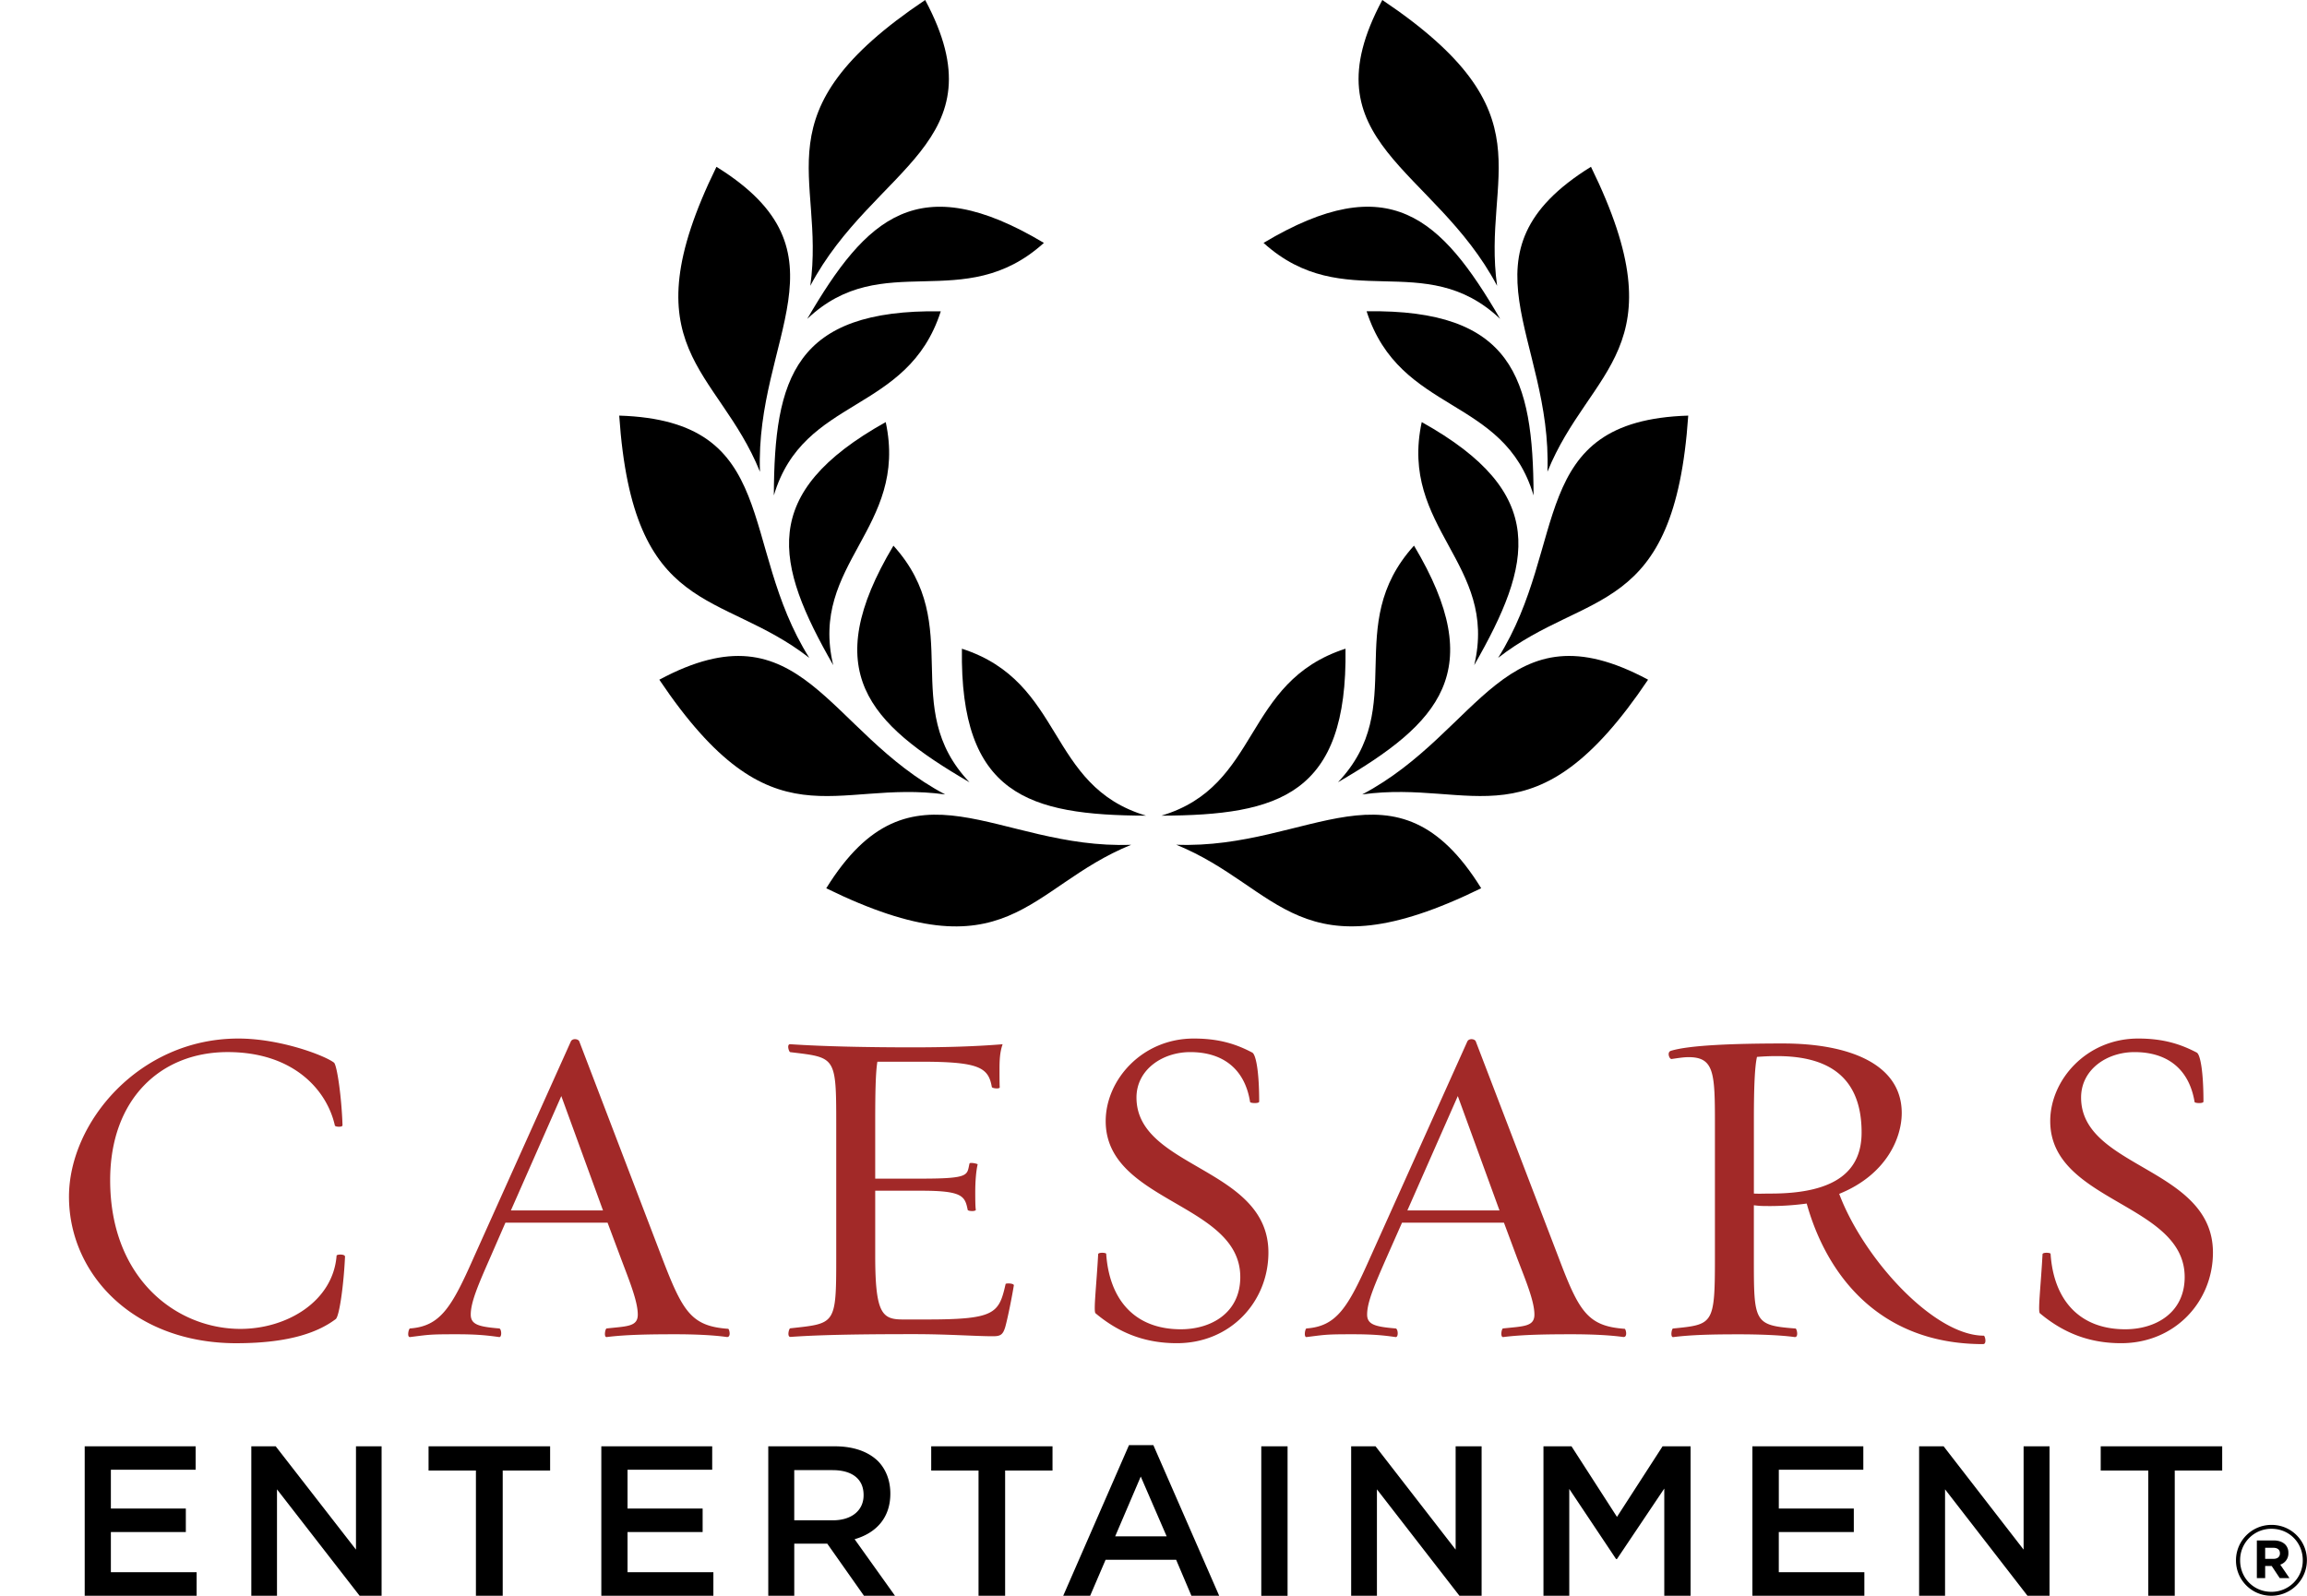 <?xml version="1.0"?>
<svg xmlns="http://www.w3.org/2000/svg" xml:space="preserve" width="115.48" height="79.9">
  <defs>
    <clipPath id="a" clipPathUnits="userSpaceOnUse">
      <path d="M298.68 12.605h188.11V62.1H298.68V12.605z"/>
    </clipPath>
  </defs>
  <path d="M4.24 72.416h5.553v1.175H5.55v1.943h3.752v1.176H5.55v2.011h4.292V79.9H4.24v-7.484zM12.58 72.416H13.8l4.019 5.173v-5.173h1.282V79.9h-1.1l-4.136-5.329V79.9H12.58v-7.484zM23.823 73.63h-2.371v-1.214h6.085v1.215h-2.373V79.9h-1.341v-6.27zM30.1 72.416h5.55v1.175h-4.238v1.943h3.759v1.176h-3.759v2.011h4.297V79.9H30.1v-7.484zM41.69 76.122c.943 0 1.538-.497 1.538-1.252v-.02c0-.8-.58-1.24-1.551-1.24h-1.92v2.512h1.932zm-3.233-3.705h3.33c.942 0 1.676.266 2.166.745.391.403.614.965.614 1.617v.013c0 1.23-.74 1.976-1.788 2.276L44.8 79.9h-1.553l-1.838-2.61h-1.651v2.61h-1.301v-7.483zM48.982 73.63h-2.369v-1.214h6.072v1.215h-2.372V79.9h-1.331v-6.27zM58.398 76.924l-1.296-2.993-1.28 2.993h2.576zm-1.885-4.565h1.22l3.295 7.541h-1.39l-.764-1.8h-3.533l-.772 1.8h-1.348l3.292-7.541zM63.135 72.418h1.316v7.484h-1.316v-7.484zM67.634 72.416h1.22l4.01 5.173v-5.173h1.3V79.9h-1.11l-4.13-5.329V79.9h-1.29v-7.484zM77.26 72.416h1.403l2.277 3.535 2.283-3.535h1.401V79.9h-1.316v-5.368L80.94 78.06h-.046l-2.342-3.509V79.9H77.26v-7.484zM87.719 72.416h5.552v1.175h-4.23v1.943h3.754v1.176H89.04v2.011h4.283V79.9h-5.604v-7.484zM96.064 72.416h1.226l4.004 5.173v-5.173h1.298V79.9h-1.103l-4.127-5.329V79.9h-1.298v-7.484zM107.536 73.63h-2.382v-1.214h6.081v1.215h-2.375V79.9h-1.324v-6.27zM113.803 78.052c.21 0 .322-.112.322-.269v-.01c0-.182-.125-.275-.332-.275h-.407v.554h.417zm-.833-.922h.836c.255 0 .452.072.585.205a.573.573 0 0 1 .157.412v.01a.585.585 0 0 1-.407.584l.462.676h-.487l-.402-.606h-.328v.606h-.416V77.13zm2.298.996v-.011c0-.867-.672-1.568-1.564-1.568a1.56 1.56 0 0 0-1.571 1.579v.01c0 .865.671 1.567 1.562 1.567a1.56 1.56 0 0 0 1.573-1.577m-3.343.01v-.01c0-.968.783-1.775 1.779-1.775.995 0 1.771.797 1.771 1.764v.011a1.78 1.78 0 0 1-1.78 1.774c-.995 0-1.77-.802-1.77-1.764"/>
  <path fill="#a22928" d="M11.84 67.256c-5.166 0-8.387-3.471-8.387-7.337C3.453 56.2 6.967 52 11.93 52c2.099 0 4.318.846 4.788 1.206.154.133.384 1.748.427 3.137 0 .105-.355.085-.382.015-.385-1.742-2.035-3.68-5.369-3.68-3.357 0-5.88 2.36-5.88 6.412 0 4.944 3.331 7.448 6.52 7.448 2.336 0 4.638-1.383 4.814-3.665 0-.073.422-.093.422.046-.062 1.381-.28 2.999-.468 3.13-.803.605-2.21 1.206-4.962 1.206M25.574 60.606h4.61l-2.087-5.726-2.523 5.726zm8.236 6.201c-1.322 0-2.485.02-3.43.138-.17.041-.086-.429-.013-.429 1.023-.112 1.558-.086 1.558-.694 0-.67-.425-1.7-.847-2.823l-.666-1.78H25.3l-.776 1.78c-.582 1.325-.96 2.197-.96 2.823 0 .51.425.608 1.423.694.117 0 .156.47-.014.429-.705-.099-1.208-.138-2.145-.138-1.331 0-1.345.02-2.29.138-.184.041-.084-.429-.013-.429 1.513-.112 2.082-1.045 3.19-3.557l4.86-10.814c.084-.174.378-.128.423 0l4.134 10.814c1.038 2.707 1.46 3.445 3.32 3.575.058.02.157.432-.072.41-.697-.098-1.632-.137-2.57-.137M49.692 66.906c-.834 0-2.262-.105-3.913-.105-2.262 0-4.565.02-6.202.138-.197.02-.085-.43-.02-.43 2.263-.25 2.302-.158 2.302-3.537v-6.708c0-3.394-.039-3.308-2.302-3.583-.065 0-.202-.431.02-.396 1.637.11 3.83.156 6.103.156 1.665 0 3.178-.046 4.508-.156-.145.409-.156.827-.156 1.296 0 .221 0 .666.01.848.033.11-.368.07-.394 0-.17-.99-.646-1.27-3.581-1.27h-2.148c-.091.552-.109 1.583-.109 2.985v2.87h2.303c2.459 0 2.28-.175 2.417-.755.015-.072.37 0 .409.037-.081.34-.121.876-.121 1.385 0 .251 0 .698.025.873.046.117-.381.097-.403.026-.137-.696-.268-.961-2.327-.961H43.81v3.27c0 2.903.358 3.177 1.388 3.177h1.189c3.416 0 3.617-.295 3.95-1.775 0-.046.43-.046.412.071-.09.555-.3 1.618-.43 2.082-.119.396-.244.462-.627.462M54.838 65.756c-.11-.086.046-1.384.132-2.956 0-.104.402-.085.402-.02.156 2.279 1.41 3.777 3.738 3.777 1.519 0 2.974-.823 2.974-2.615 0-3.713-6.737-3.737-6.737-7.808 0-2.054 1.813-4.134 4.407-4.134 1.3 0 2.154.294 2.931.704.182.103.345.946.345 2.453 0 .11-.456.083-.456.018-.262-1.655-1.362-2.496-2.994-2.496-1.4 0-2.692.885-2.692 2.275 0 3.556 6.604 3.488 6.604 7.76 0 2.46-1.895 4.54-4.578 4.54-1.599 0-2.896-.508-4.076-1.498M70.448 60.606h4.611l-2.087-5.726-2.524 5.726zm8.229 6.201c-1.317 0-2.482.02-3.417.138-.18.041-.095-.429-.025-.429 1.025-.112 1.572-.086 1.572-.694 0-.67-.432-1.7-.862-2.823l-.663-1.78H70.18l-.787 1.78c-.58 1.325-.96 2.197-.96 2.823 0 .51.43.608 1.427.694.118 0 .163.47-.015.429-.693-.099-1.21-.138-2.15-.138-1.317 0-1.336.02-2.28.138-.17.041-.087-.429-.016-.429 1.513-.112 2.074-1.045 3.19-3.557l4.86-10.814c.09-.174.378-.128.424 0l4.142 10.814c1.023 2.707 1.452 3.445 3.312 3.575.06.02.158.432-.073.41-.696-.098-1.636-.137-2.577-.137M87.948 52.919c-.109.475-.155 1.5-.155 3.13v3.713c.315.015.469 0 .847 0 3.358 0 4.545-1.208 4.545-3.06 0-3.053-2.007-3.823-4.238-3.823-.347 0-.62.012-1 .04m2.49 7.343a13.71 13.71 0 0 1-1.775.125c-.445 0-.554 0-.87-.04v2.634c0 3.224 0 3.379 2.088 3.538.057 0 .17.448-.047.428-.696-.098-1.793-.137-2.771-.137-1.305 0-2.355.02-3.293.137-.176.042-.09-.428-.025-.428 2.013-.203 2.099-.184 2.099-3.538v-6.735c0-2.526-.039-3.314-1.32-3.314-.246 0-.533.047-.844.092-.112.025-.25-.334-.047-.407.918-.286 3.155-.37 5.615-.37 3.268 0 5.947 1.003 5.947 3.484 0 1.251-.774 3.093-3.13 4.046 1.208 3.224 4.726 7.1 7.235 7.1.064 0 .166.423-.032.423-5.24 0-7.848-3.518-8.83-7.038M102.11 65.756c-.11-.086.047-1.384.132-2.956 0-.104.403-.085.403-.02.15 2.279 1.417 3.777 3.738 3.777 1.521 0 2.974-.823 2.974-2.615 0-3.713-6.73-3.737-6.73-7.808 0-2.054 1.806-4.134 4.402-4.134 1.29 0 2.15.294 2.935.704.176.103.333.946.333 2.453 0 .11-.444.083-.444.018-.274-1.655-1.37-2.496-3.006-2.496-1.403 0-2.675.885-2.675 2.275 0 3.556 6.6 3.488 6.6 7.76 0 2.46-1.904 4.54-4.593 4.54-1.591 0-2.887-.508-4.069-1.498"/>
  <path d="M57.37 40.841c-5.885-.023-9.329-1.041-9.22-8.36 5.172 1.674 4.216 6.872 9.22 8.36M52.254 12.162c-4.03 3.644-8.058.215-11.847 3.805 2.96-5.084 5.565-7.556 11.847-3.805"/>
  <path d="M40.561 14.309C41.337 8.736 37.846 5.68 46.31 0c3.846 7.169-2.604 8.363-5.748 14.308M47.093 15.586c-1.67 5.176-6.871 4.216-8.357 9.221.021-5.882 1.038-9.327 8.357-9.22"/>
  <path d="M38.04 23.618c-2.113-5.214-6.662-6.114-2.177-15.265 6.918 4.287 1.93 8.546 2.178 15.265M30.996 20.81c8.131.252 5.939 6.436 9.514 12.129-4.436-3.455-8.824-1.96-9.514-12.13M33.003 34.033c7.171-3.849 8.365 2.604 14.31 5.745-5.575-.772-8.626 2.713-14.31-5.745"/>
  <path d="M41.708 33.304c-2.925-5.11-3.76-8.604 2.628-12.17 1.142 5.317-3.843 7.092-2.628 12.17M44.722 27.322c3.645 4.028.214 8.058 3.808 11.847-5.086-2.962-7.56-5.566-3.808-11.847M41.359 44.476c4.285-6.917 8.546-1.927 15.262-2.177-5.214 2.117-6.114 6.663-15.262 2.177M58.134 40.841c5.885-.023 9.327-1.041 9.217-8.361-5.171 1.672-4.214 6.871-9.217 8.361M63.248 12.162c4.03 3.642 8.056.215 11.845 3.805-2.96-5.086-5.564-7.558-11.845-3.805"/>
  <path d="M74.939 14.309C74.164 8.736 77.655 5.68 69.194 0c-3.847 7.169 2.602 8.364 5.745 14.309M68.407 15.585c1.672 5.175 6.874 4.218 8.358 9.223-.021-5.883-1.039-9.328-8.357-9.223"/>
  <path d="M77.46 23.618c2.114-5.215 6.663-6.115 2.178-15.267-6.916 4.288-1.929 8.547-2.179 15.267M84.507 20.81c-8.132.252-5.941 6.436-9.516 12.129 4.437-3.457 8.825-1.962 9.516-12.13M82.497 34.032c-7.169-3.848-8.365 2.604-14.308 5.745 5.575-.772 8.627 2.713 14.308-5.745"/>
  <path d="M73.794 33.304c2.924-5.11 3.763-8.605-2.627-12.17-1.144 5.316 3.842 7.09 2.627 12.17M70.78 27.32c-3.644 4.029-.215 8.059-3.806 11.847 5.085-2.962 7.556-5.565 3.806-11.847M74.143 44.474c-4.285-6.915-8.546-1.924-15.264-2.178 5.215 2.12 6.117 6.664 15.264 2.178"/>
  <g clip-path="url(#a)" transform="matrix(1.25 0 0 -1.25 -59.777 857.119)">
    <path d="M310.836-35.36c0-.037-.23-.025-.23 0-.09.424-.423.718-1.447.718h-.845v-4.06c0-1.138.077-1.381.973-1.458.038 0 .064-.256-.039-.244-.294.039-.947.052-1.357.052-.55 0-1.178 0-1.575-.052-.102-.025-.05.244-.012.244.845.089.973.255.973 1.459v4.059h-.897c-.985 0-1.37-.282-1.498-.73-.05-.013-.243-.013-.23.026.038.205.064.69.064.96 0 .102 0 .294-.05.499-.014.039.216.05.23.013.076-.307.102-.32 1.484-.32h2.78c1.37 0 1.433 0 1.51.32.012.038.256.026.23-.026-.05-.204-.077-.537-.077-.857 0-.154 0-.474.013-.602M313.206-34.13c.819.038 1.14.448 1.14.742 0 .244-.154.41-.5.589-.256.128-.41.244-.41.487 0 .269.244.46.525.46.46 0 .935-.383.935-1.075 0-.82-.691-1.382-1.677-1.447-.077 0-.051.244-.013.244M317.2-39.84c-.05.038-.013.755.026 1.433 0 .064.23.04.23.013.077-.973.59-1.74 1.588-1.74.691 0 1.165.408 1.165 1.023 0 1.601-2.817 1.601-2.817 3.355 0 .883.794 1.792 1.972 1.792.563 0 .922-.166 1.255-.358.076-.052.18-.577.18-1.23 0-.038-.257-.038-.257 0-.116.705-.576 1.191-1.268 1.191-.602 0-1.05-.295-1.05-.883 0-1.537 2.766-1.499 2.766-3.342 0-1.05-.82-1.959-2.036-1.959-.704 0-1.255.282-1.754.704M334.983-40.468c-.026-.051-.154-.076-.18.013l-1.497 3.957-1.741-3.97c-.026-.051-.141-.076-.18.013l-1.96 4.635c-.447 1.063-.754 1.42-1.446 1.485-.025 0-.063.269.013.243.295-.038.833-.063 1.217-.063.512 0 1.344 0 1.715.063.052.026.039-.243.013-.243-.435-.038-.704-.115-.704-.371 0-.192.14-.756.282-1.088l1.318-3.086 1.28 2.945-.05.115c-.436.986-.73 1.42-1.383 1.485-.064 0-.077.269 0 .243.28-.038.832-.063 1.203-.063.525 0 1.434 0 1.793.063.077.026.064-.243.026-.243-.577-.038-.794-.141-.794-.41 0-.23.025-.5.23-1.05l1.114-3.072 1.216 3.11c.218.577.282.795.282 1.038s-.18.346-.627.384c-.064 0-.077.269 0 .243a9.516 9.516 0 0 1 1.127-.063c.524 0 .6.012.985.076.064 0 .039-.256.013-.256-.512-.038-.922-.487-1.331-1.485l-1.934-4.648zM344.945-40.404c-.064-.013-.038.243 0 .243.743.09.884.27.884 1.46v1.306h-3.432V-38.7c0-1.127.103-1.396.871-1.46.038 0 .064-.269-.013-.243-.307.038-.87.051-1.28.051-.55 0-1.268 0-1.678-.05-.076-.027-.038.242 0 .242.973.116 1.063.243 1.063 1.46v2.893c0 1.217-.09 1.371-1.063 1.473-.038 0-.064.27.013.243.397-.064 1.114-.064 1.665-.064.41 0 .973.026 1.28.064.077.026.051-.243.013-.243-.768-.064-.87-.333-.87-1.473v-1.216h3.431v1.216c0 1.204-.14 1.396-.884 1.473-.038 0-.064.27 0 .256.397-.064.947-.077 1.498-.077.422 0 1.165.026 1.46.064.076.026.076-.243.012-.243-.998-.077-1.05-.32-1.05-1.473V-38.7c0-1.152.052-1.37 1.05-1.46.064 0 .064-.269-.012-.243-.295.038-1.038.051-1.46.051-.55 0-1.088 0-1.498-.05M351.694-36.947c0-2.1 1.344-3.188 2.624-3.188 1.371 0 2.37.845 2.37 2.56 0 2.1-1.358 3.214-2.638 3.214-1.37 0-2.356-.858-2.356-2.586m-1.076-.41c0 1.754 1.55 3.393 3.65 3.393 1.971 0 3.47-1.524 3.47-3.2 0-1.742-1.537-3.38-3.65-3.38-1.959 0-3.47 1.51-3.47 3.187M371.654-40.468c-.026-.051-.154-.076-.18.013l-1.497 3.957-1.742-3.97c-.025-.051-.141-.076-.18.013l-1.958 4.635c-.448 1.063-.755 1.42-1.447 1.485-.025 0-.063.269.013.243.295-.038.832-.063 1.217-.063.512 0 1.344 0 1.715.063.05.026.039-.243.013-.243-.435-.038-.704-.115-.704-.371 0-.192.14-.756.28-1.088l1.32-3.086 1.28 2.945-.051.115c-.435.986-.73 1.42-1.382 1.485-.064 0-.077.269 0 .243.28-.038.832-.063 1.203-.063.525 0 1.434 0 1.793.063.077.026.064-.243.025-.243-.576-.038-.794-.141-.794-.41 0-.23.026-.5.23-1.05l1.115-3.072 1.216 3.11c.218.577.282.795.282 1.038s-.18.346-.627.384c-.065 0-.077.269 0 .243a9.51 9.51 0 0 1 1.126-.063c.525 0 .602.012.986.076.064 0 .039-.256.013-.256-.512-.038-.922-.487-1.332-1.485l-1.933-4.648zM381.501-40.404c-.358 0-.96.051-1.677.051-.973 0-2.138 0-2.855-.05-.077 0-.039.242 0 .242.973.116 1.062.243 1.062 1.46v2.893c0 1.217-.089 1.371-1.062 1.473-.039 0-.077.27 0 .256.717-.064 1.843-.077 2.816-.077.692 0 1.358.026 1.946.077-.064-.205-.064-.474-.064-.666 0-.102-.012-.384 0-.448 0-.026-.242-.038-.242-.013-.078.423-.23.628-1.473.628h-.832c-.039-.218-.052-.577-.052-1.178v-1.179h.64c1.076 0 1.153.026 1.256.436 0 .025.243.038.23-.026-.038-.14-.05-.537-.05-.755v-.55c.024-.014-.245-.026-.245-.014-.089.5-.166.538-1.19.538h-.64v-1.267c0-1.229.063-1.345.5-1.345h.498c1.472 0 1.511.205 1.652.833 0 .012.256.012.256-.026-.039-.243-.14-.87-.205-1.063-.039-.192-.103-.23-.269-.23M390.926-37.652h1.78l-.794 2.151-.986-2.15zm1.78-2.752c-.077-.026-.038.243 0 .243.435.051.704-.013.704.243 0 .294-.166.717-.333 1.204l-.23.678h-2.074l-.295-.678c-.243-.564-.384-.935-.384-1.19 0-.219.243-.219.653-.257.064 0 .064-.269-.013-.243a9.298 9.298 0 0 1-1.101.051c-.55 0-.64 0-1.063-.05-.076-.014-.038.242 0 .242.64.051.974.397 1.46 1.472l2.125 4.648c.026.064.154.077.18 0l1.844-4.648c.37-.92.55-1.395 1.472-1.472.038 0 .064-.269-.013-.243-.307.038-.858.051-1.28.051-.551 0-1.242 0-1.652-.05M400.043-34.476c-.052-.18-.077-.551-.077-1.242v-1.536c.115 0 .192-.013.358-.013 1.268 0 1.768.487 1.768 1.357 0 1.075-.615 1.46-1.729 1.46-.14 0-.179-.013-.32-.026m.295-3.162c-.193 0-.257 0-.372.013v-1.076c0-1.152.09-1.383.961-1.46.038 0 .064-.268-.014-.243-.294.039-.947.05-1.356.05-.564 0-1.19 0-1.6-.05-.078-.025-.039.244 0 .244.831.089.985.243.985 1.459v2.894c0 1.114-.205 1.357-.653 1.357-.102 0-.218-.013-.359-.038-.05-.026-.115.217-.038.23.41.128 1.55.179 2.6.179 1.728 0 2.65-.55 2.65-1.575 0-.64-.462-1.267-1.217-1.587.512-1.306 1.728-3.073 2.842-3.073.04 0 .077-.243 0-.243-2.099 0-3.29 1.485-3.712 2.995a5.157 5.157 0 0 0-.717-.076M411.145-40.404c-.359 0-.96.051-1.678.051-.972 0-2.138 0-2.854-.05-.078 0-.039.242 0 .242.972.116 1.062.243 1.062 1.46v2.893c0 1.217-.09 1.371-1.062 1.473-.039 0-.078.27 0 .256.716-.064 1.843-.077 2.816-.077.691 0 1.357.026 1.946.077-.064-.205-.064-.474-.064-.666 0-.102-.013-.384 0-.448 0-.026-.243-.038-.243-.013-.077.423-.23.628-1.472.628h-.833c-.039-.218-.05-.577-.05-1.178v-1.179h.64c1.075 0 1.151.026 1.254.436 0 .025.243.038.23-.026-.038-.14-.05-.537-.05-.755v-.55c.024-.014-.245-.026-.245-.014-.089.5-.165.538-1.19.538h-.64v-1.267c0-1.229.064-1.345.5-1.345h.5c1.471 0 1.51.205 1.65.833 0 .012.257.012.257-.026-.039-.243-.14-.87-.205-1.063-.039-.192-.103-.23-.269-.23"/>
    <path fill-rule="evenodd" d="M448.855-35.857c0-1.465.948-2.56 2.256-2.607 1.194-.038 2.18.815 2.251 1.949.037.556-.14 1.095-.487 1.478-.3.334-.714.529-1.164.548a1.65 1.65 0 0 1-1.202-.437 1.325 1.325 0 0 1-.416-.951c0-.748.356-1.247.962-1.334.507-.071.933.167 1.065.596a.955.955 0 0 1-.032.604.415.415 0 0 1-.542.223.425.425 0 0 1-.235-.546l-.003.004c.004-.01.008-.034.004-.044-.007 0-.057-.016-.136-.003-.059.01-.243.034-.237.496 0 .132.05.248.152.346a.807.807 0 0 0 .583.203.8.8 0 0 0 .575-.268c.196-.216.294-.531.272-.862-.04-.674-.647-1.184-1.38-1.158-.95.03-1.447.91-1.443 1.76 0 .967.82 1.785 1.79 1.79h13.637c.97-.005 1.79-.823 1.79-1.79.002-.85-.492-1.73-1.443-1.76-.733-.026-1.342.484-1.382 1.158-.02.33.078.646.271.862a.816.816 0 0 0 .575.268.816.816 0 0 0 .586-.203.47.47 0 0 0 .154-.346c.002-.462-.179-.486-.24-.496-.08-.013-.13.003-.142.013.005 0 .006.025.011.035a.426.426 0 0 1-.237.544.417.417 0 0 1-.545-.226.943.943 0 0 1-.03-.604c.131-.43.56-.667 1.062-.596.605.087.967.586.964 1.334-.002.357-.15.695-.416.95a1.65 1.65 0 0 1-1.202.438 1.652 1.652 0 0 1-1.164-.548c-.343-.383-.52-.922-.489-1.478.073-1.132 1.062-1.987 2.253-1.95 1.312.048 2.258 1.143 2.257 2.608 0 1.419-1.206 2.623-2.627 2.632h-13.648c-1.426-.01-2.627-1.213-2.628-2.632"/>
    <path fill-rule="evenodd" d="M462.283-35.342a3.113 3.113 0 0 1-.106-.44h-7.742c-.026.15-.055.297-.105.44h7.953zm-8.473.69a.335.335 0 0 1-.297-.17.344.344 0 0 1-.006-.344c.173-.308.273-.638.297-.985a.344.344 0 0 1 .344-.324h8.318c.183 0 .335.143.343.324.025.347.123.677.295.985a.328.328 0 0 1-.005.343.335.335 0 0 1-.295.171h-8.994zM453.98-37.022a.363.363 0 0 1-.36-.364c0-.2.161-.363.36-.363h8.65a.363.363 0 0 1 0 .727h-8.65z"/>
    <path d="M457.582-39.049v-4.306h1.445v4.306c0 .961-1.445.961-1.445 0m-1.97 0v-4.306h1.442v4.306c0 .961-1.442.961-1.442 0m-1.973 0v-4.306h1.444v4.306c0 .961-1.444.961-1.444 0m5.918 0v-4.306h1.445v4.306c0 .961-1.445.961-1.445 0m1.974 0v-4.306h1.444v4.306c0 .961-1.444.961-1.444 0"/>
    <path fill="#c72027" d="M467.585-26.873c-.303 0-.336-.144-.336-.192-.17-2.183-2.416-3.361-4.442-3.361a5.82 5.82 0 0 0-2.269.462 8.1 8.1 0 0 0-1.187-.916c.955-.344 2.046-.541 3.265-.541 2.193 0 3.773.39 4.835 1.185.313.23.484 2.507.51 3.115 0 .12-.1.248-.376.248m-5.394 9.384c3.126 0 4.63-1.835 4.98-3.421.047-.136.23-.157.335-.157.313 0 .33.19.33.233-.032.998-.212 2.893-.469 3.107-.465.356-2.613 1.186-4.666 1.186-4.86 0-8.25-4.067-8.25-7.721 0-1.611.622-3.275 1.821-4.593.553.32 1.063.76 1.49 1.328-.643 1.067-1.037 2.42-1.037 4.056 0 3.58 2.197 5.982 5.466 5.982"/>
    <path fill="#c72027" d="M449.104-21.067c.109 0 .292.02.336.157.35 1.586 1.859 3.42 4.982 3.42.812 0 1.552-.15 2.214-.423.245.212.501.417.773.606a8.286 8.286 0 0 1-3.497.766c-2.052 0-4.202-.83-4.665-1.186-.255-.214-.435-2.11-.467-3.107 0-.043.013-.233.324-.233m10.731 2.06a4.02 4.02 0 0 1-.958-.781c.647-.98 1.011-2.233 1.011-3.684 0-.485-.037-.943-.104-1.38h-.004c-.399-2.666-1.953-4.401-3.808-5.148a5.698 5.698 0 0 0-.336-.124c-.063-.02-.128-.043-.192-.061a5.438 5.438 0 0 0-.355-.092c-.063-.014-.123-.03-.187-.042a6.049 6.049 0 0 0-.385-.06c-.054-.004-.107-.014-.161-.02a6.35 6.35 0 0 0-.551-.027c-2.029 0-4.269 1.178-4.439 3.36 0 .049-.035.193-.341.193-.277 0-.373-.127-.373-.248.027-.608.201-2.884.51-3.115 1.063-.796 2.641-1.185 4.834-1.185.155 0 .307.002.456.012.128.002.253.01.377.02l.065.004c2.393.198 4.225 1.184 5.452 2.537l.002-.001c.016.016.027.033.04.049.128.143.247.287.361.435.019.028.04.056.06.083a5.846 5.846 0 0 1 .362.545c.089.148.174.296.251.449.019.038.039.077.058.118a7.974 7.974 0 0 1 .25.578 7.189 7.189 0 0 1 .299 1.05c.009.043.018.086.024.128a6.45 6.45 0 0 1 .107 1.152c0 1.837-.854 3.779-2.325 5.255"/>
    <path d="M433.738-49.26v.01c0 1.016.762 1.849 1.844 1.849.66 0 1.057-.23 1.4-.557l-.404-.465c-.286.266-.592.445-1 .445-.685 0-1.18-.562-1.18-1.262v-.01c0-.7.495-1.272 1.18-1.272.438 0 .72.179 1.026.465l.403-.408c-.373-.39-.78-.634-1.45-.634-1.042 0-1.819.812-1.819 1.839M440.446-49.618l-.62 1.43-.611-1.43h1.23zm-.9 2.181h.583l1.573-3.601h-.663l-.363.863h-1.691l-.368-.863h-.643l1.573 3.601zM442.929-47.463h2.65v-.561h-2.021v-.93h1.792v-.562h-1.792v-.96h2.048v-.562h-2.677v3.575zM446.725-50.517l.378.45c.342-.296.684-.465 1.129-.465.388 0 .634.178.634.449v.01c0 .256-.144.394-.808.547-.761.184-1.19.408-1.19 1.068v.009c0 .614.51 1.038 1.22 1.038a1.98 1.98 0 0 0 1.298-.45l-.337-.475c-.322.24-.643.368-.97.368-.368 0-.583-.19-.583-.424v-.01c0-.276.164-.4.849-.562.755-.184 1.148-.455 1.148-1.047v-.011c0-.67-.525-1.067-1.277-1.067-.546 0-1.062.189-1.491.572M452.937-49.618l-.618 1.43-.613-1.43h1.231zm-.899 2.181h.582l1.573-3.601h-.663l-.363.863h-1.691l-.368-.863h-.643l1.573 3.601zM456.968-49.235c.45 0 .736.235.736.598v.01c0 .383-.276.593-.741.593h-.914v-1.201h.919zm-1.547 1.772h1.594c.449 0 .8-.133 1.03-.357a1.08 1.08 0 0 0 .297-.771v-.01c0-.587-.352-.94-.853-1.084l.966-1.353h-.741l-.88 1.247h-.785v-1.247h-.628v3.575zM459.487-50.517l.378.45c.342-.296.684-.465 1.129-.465.388 0 .634.178.634.449v.01c0 .256-.144.394-.808.547-.761.184-1.19.408-1.19 1.068v.009c0 .614.51 1.038 1.22 1.038a1.98 1.98 0 0 0 1.298-.45l-.337-.475c-.322.24-.643.368-.97.368-.368 0-.583-.19-.583-.424v-.01c0-.276.164-.4.849-.562.755-.184 1.148-.455 1.148-1.047v-.011c0-.67-.525-1.067-1.277-1.067-.546 0-1.062.189-1.491.572M465.597-49.26v.01c0 1.016.761 1.849 1.844 1.849.659 0 1.057-.23 1.4-.557l-.404-.465c-.286.266-.593.445-1.001.445-.684 0-1.18-.562-1.18-1.262v-.01c0-.7.496-1.272 1.18-1.272.439 0 .72.179 1.027.465l.403-.408c-.373-.39-.781-.634-1.45-.634-1.043 0-1.819.812-1.819 1.839M472.958-49.26v.01c0 .694-.505 1.272-1.215 1.272s-1.206-.567-1.206-1.262v-.01c0-.695.506-1.272 1.216-1.272.709 0 1.205.567 1.205 1.262m-3.08 0v.01c0 1.006.777 1.849 1.875 1.849s1.864-.833 1.864-1.84v-.01c0-1.005-.776-1.848-1.874-1.848s-1.865.832-1.865 1.839M476.325-50.466c.751 0 1.241.505 1.241 1.205v.01c0 .7-.49 1.216-1.241 1.216h-.705v-2.43h.705zm-1.333 3.002h1.333c1.123 0 1.9-.77 1.9-1.777v-.01c0-1.006-.777-1.787-1.9-1.787h-1.333v3.574zM479.6-47.463h2.65v-.561h-2.022v-.93h1.793v-.562h-1.793v-.96h2.049v-.562H479.6v3.575zM434.584-55.838v.01c0 .694-.506 1.272-1.216 1.272s-1.205-.567-1.205-1.262v-.01c0-.695.506-1.272 1.216-1.272s1.205.567 1.205 1.262m-3.08 0v.01c0 1.006.776 1.85 1.875 1.85 1.098 0 1.864-.834 1.864-1.84v-.01c0-1.006-.776-1.849-1.875-1.849-1.097 0-1.864.832-1.864 1.84M436.618-54.04h2.66v-.573h-2.032v-.975h1.803v-.573h-1.803v-1.455h-.628v3.575zM442.57-55.838v.01c0 1.016.76 1.85 1.843 1.85.66 0 1.057-.23 1.4-.558l-.404-.465c-.286.266-.592.445-1 .445-.686 0-1.18-.562-1.18-1.262v-.01c0-.7.494-1.272 1.18-1.272.438 0 .72.18 1.025.465l.404-.408c-.373-.389-.782-.634-1.45-.634-1.043 0-1.819.812-1.819 1.84M449.93-55.838v.01c0 .694-.506 1.272-1.216 1.272s-1.205-.567-1.205-1.262v-.01c0-.695.506-1.272 1.216-1.272s1.205.567 1.205 1.262m-3.08 0v.01c0 1.006.776 1.85 1.875 1.85 1.098 0 1.863-.834 1.863-1.84v-.01c0-1.006-.775-1.849-1.874-1.849-1.097 0-1.864.832-1.864 1.84M451.964-54.04h.67l1.087-1.69 1.088 1.69h.67v-3.576h-.629v2.564l-1.129-1.685h-.02l-1.119 1.675v-2.554h-.618v3.575zM457.012-54.04h.669l1.088-1.69 1.088 1.69h.669v-3.576h-.628v2.564l-1.13-1.685h-.02l-1.118 1.675v-2.554h-.618v3.575zM462.1-54.041h.628v-3.575h-.628v3.575zM465.17-54.623h-1.134v.582h2.9v-.582h-1.132v-2.993h-.634v2.993zM468.215-54.04h.669l1.088-1.69 1.088 1.69h.669v-3.576h-.628v2.564l-1.13-1.685h-.02l-1.118 1.675v-2.554h-.618v3.575zM473.262-54.04h2.651v-.562h-2.023v-.93h1.793v-.562h-1.793v-.96h2.048v-.562h-2.676v3.575zM477.298-54.04h.582l1.916-2.473v2.472h.618v-3.575h-.526l-1.972 2.543v-2.543h-.618v3.575zM482.825-54.623h-1.134v.582h2.902v-.582h-1.134v-2.993h-.634v2.993z"/>
  </g>
</svg>
